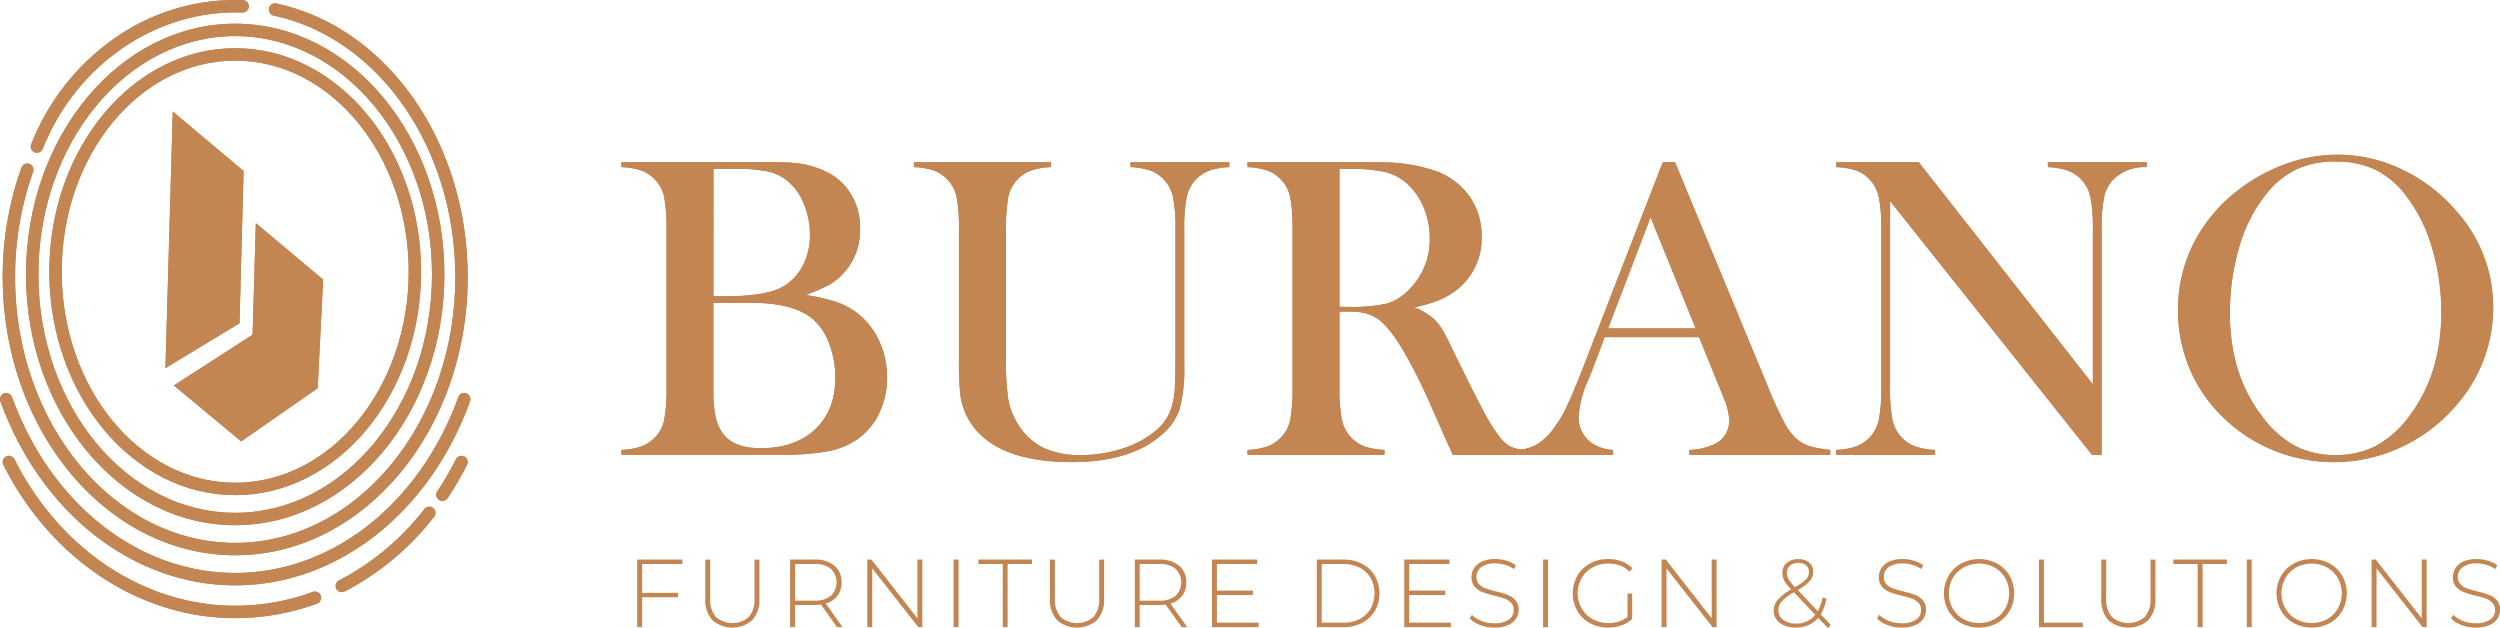 <svg xmlns="http://www.w3.org/2000/svg" xmlns:xlink="http://www.w3.org/1999/xlink" width="530" height="133.153" viewBox="0 0 530 133.153">
  <defs>
    <clipPath id="clip-path">
      <path id="Path_2358" data-name="Path 2358" d="M341.5,544.427a9.349,9.349,0,0,1-1.567-3.545,25.753,25.753,0,0,1-.477-5.5V516.655H347.6q8.727,0,12.818,3.361a12.3,12.3,0,0,1,3.546,5.208,20.032,20.032,0,0,1,1.32,7.338q0,6.915-4.252,10.909t-11.567,4q-5.636,0-7.955-3.045m-2.044-56.18h4.229a35.524,35.524,0,0,1,7.25.544,10.413,10.413,0,0,1,4.248,2.045,11.993,11.993,0,0,1,3.431,4.843,16.9,16.9,0,0,1,1.295,6.566,14.1,14.1,0,0,1-1.247,5.98,11.386,11.386,0,0,1-3.57,4.428,10.492,10.492,0,0,1-2.7,1.364,22.9,22.9,0,0,1-3.883.863,40.977,40.977,0,0,1-5.366.365H339.46Zm-19.5-1.409v1.045a15.094,15.094,0,0,1,4.226.728,7.2,7.2,0,0,1,2.861,1.909,7.356,7.356,0,0,1,1.956,3.682,34.57,34.57,0,0,1,.5,6.907v33.5a34.546,34.546,0,0,1-.5,6.908,7.354,7.354,0,0,1-1.956,3.681,7.689,7.689,0,0,1-2.839,1.887,14.322,14.322,0,0,1-4.249.75v1.045h33.223a57.432,57.432,0,0,0,10.433-.728A16.694,16.694,0,0,0,370,545.563a14.191,14.191,0,0,0,4.613-5.524,17.122,17.122,0,0,0,1.659-7.566,18.1,18.1,0,0,0-1.612-7.614,16.108,16.108,0,0,0-4.524-5.887,15.39,15.39,0,0,0-4.361-2.409A41.422,41.422,0,0,0,359,514.974a34.123,34.123,0,0,0,4.866-2.071,12.062,12.062,0,0,0,3-2.339,13.489,13.489,0,0,0,3.681-9.772,13.649,13.649,0,0,0-1.611-6.635,12.677,12.677,0,0,0-4.568-4.774,19.534,19.534,0,0,0-8.591-2.453q-1.411-.091-5.955-.092Z" transform="translate(-319.963 -486.838)" fill="#c38551"/>
    </clipPath>
    <clipPath id="clip-path-2">
      <path id="Path_2360" data-name="Path 2360" d="M468.248,486.838v1.045a14.822,14.822,0,0,1,4.207.728,7.617,7.617,0,0,1,2.883,1.909,7.712,7.712,0,0,1,1.935,3.682,33.335,33.335,0,0,1,.522,6.907v25.41q0,6.952-.183,8.816a15.019,15.019,0,0,1-1.114,4.726,10.427,10.427,0,0,1-2.611,3.457,20.251,20.251,0,0,1-7.161,3.977,28.293,28.293,0,0,1-9.022,1.43,17.864,17.864,0,0,1-8.066-1.611,13.425,13.425,0,0,1-5.388-5.2,14.4,14.4,0,0,1-1.93-5.16,59.967,59.967,0,0,1-.478-9.07V502.156a43.267,43.267,0,0,1,.478-7.819,7.608,7.608,0,0,1,1.978-3.818,7.184,7.184,0,0,1,2.861-1.909,15.093,15.093,0,0,1,4.226-.728v-1.045H422.343v1.045a14.951,14.951,0,0,1,4.248.728,7.209,7.209,0,0,1,2.839,1.909,7.356,7.356,0,0,1,1.957,3.682,34.616,34.616,0,0,1,.5,6.907V528.7a62.767,62.767,0,0,0,.272,7.227,14.187,14.187,0,0,0,4.726,9.091q6.093,5.409,18.956,5.407,12.313,0,18.952-5.726a12.346,12.346,0,0,0,3.887-5.521,33.082,33.082,0,0,0,.976-9.386V501.108a33.119,33.119,0,0,1,.523-6.885A7.647,7.647,0,0,1,485,488.611a14.819,14.819,0,0,1,4.207-.728v-1.045Z" transform="translate(-422.343 -486.838)" fill="#c38551"/>
    </clipPath>
    <clipPath id="clip-path-3">
      <path id="Path_2362" data-name="Path 2362" d="M558.627,488.247h1.865a35.113,35.113,0,0,1,7.5.614,11.123,11.123,0,0,1,4.545,2.159,13.939,13.939,0,0,1,3.841,5.2,16.592,16.592,0,0,1,1.386,6.748,14.927,14.927,0,0,1-4.774,11.273,10.624,10.624,0,0,1-4.567,2.637,35.584,35.584,0,0,1-8.066.637h-1.728Zm-19.5-1.409v1.045a15.094,15.094,0,0,1,4.226.728,7.2,7.2,0,0,1,2.862,1.909,7.35,7.35,0,0,1,1.956,3.682,34.519,34.519,0,0,1,.5,6.907v33.5a34.495,34.495,0,0,1-.5,6.908,7.349,7.349,0,0,1-1.956,3.681,7.69,7.69,0,0,1-2.839,1.887,14.32,14.32,0,0,1-4.248.75v1.045h29.041v-1.045a14.314,14.314,0,0,1-4.249-.75,7.626,7.626,0,0,1-4.774-5.59,33.137,33.137,0,0,1-.522-6.886V518.52h2.229a13.272,13.272,0,0,1,3.453.386,7.948,7.948,0,0,1,2.637,1.295q2.408,1.818,5.319,6.771a116.087,116.087,0,0,1,5.77,11.5l3.182,7.226q.318.684,1.456,3.182h15.091v-1.045a8.3,8.3,0,0,1-2.932-.728,7.252,7.252,0,0,1-2.206-1.953,37.329,37.329,0,0,1-3.475-5.568q-2.07-3.842-6.113-12.159-1.729-3.637-2.593-5.068a10.626,10.626,0,0,0-1.909-2.387,13.8,13.8,0,0,0-4.046-2.361,32.114,32.114,0,0,0,5.3-1.548,15.553,15.553,0,0,0,3.615-2.089,13.8,13.8,0,0,0,5.362-11.365,14.464,14.464,0,0,0-2.479-8.385,15.02,15.02,0,0,0-6.977-5.432,35.086,35.086,0,0,0-11.044-1.909q-1.728-.043-7.228-.044Z" transform="translate(-539.13 -486.838)" fill="#c38551"/>
    </clipPath>
    <clipPath id="clip-path-4">
      <path id="Path_2364" data-name="Path 2364" d="M661.793,498.519l9.544,23.545H652.793Zm2.59-11.681L647.746,529.7q-2.269,5.864-3.66,8.794a25.6,25.6,0,0,1-2.84,4.8,12.158,12.158,0,0,1-3.545,3.362,9.4,9.4,0,0,1-4.226,1.184v1.045h20.363v-1.045a9.151,9.151,0,0,1-4.543-1.456,6.494,6.494,0,0,1-2.022-2.361,6.753,6.753,0,0,1-.75-3.137,22.5,22.5,0,0,1,2.044-7.865L649.7,530.2l2.362-6.274h20l4.363,10.728.772,1.909a14.285,14.285,0,0,1,1.276,5,5.518,5.518,0,0,1-2.82,4.91,13.7,13.7,0,0,1-5.636,1.364v1.045H699.88v-1.045a25.24,25.24,0,0,1-4.225-.75,8.093,8.093,0,0,1-2.5-1.25,11.412,11.412,0,0,1-2.861-3.5,74.664,74.664,0,0,1-3.546-7.724l-19.772-47.772Z" transform="translate(-633.475 -486.838)" fill="#c38551"/>
    </clipPath>
    <clipPath id="clip-path-5">
      <path id="Path_2366" data-name="Path 2366" d="M790.1,486.838v1.045a14.8,14.8,0,0,1,4.2.728,7.645,7.645,0,0,1,4.817,5.591,33.071,33.071,0,0,1,.522,6.907v32.818l-36.907-47.088h-17.5v1.045a14.95,14.95,0,0,1,4.248.728,7.215,7.215,0,0,1,2.84,1.909,7.683,7.683,0,0,1,1.934,3.7,32.807,32.807,0,0,1,.522,6.841V534.61a33.12,33.12,0,0,1-.522,6.886,7.649,7.649,0,0,1-4.818,5.612,14.707,14.707,0,0,1-4.2.728v1.045h20.953v-1.045a14.675,14.675,0,0,1-4.2-.728,7.648,7.648,0,0,1-4.817-5.591,32.692,32.692,0,0,1-.526-6.908V495.065l42.818,53.816h2.045V501.064a32.767,32.767,0,0,1,.523-6.841,7.708,7.708,0,0,1,1.931-3.7,9.4,9.4,0,0,1,7.091-2.637v-1.045Z" transform="translate(-745.241 -486.838)" fill="#c38551"/>
    </clipPath>
    <clipPath id="clip-path-6">
      <path id="Path_2368" data-name="Path 2368" d="M889.9,546.046a21.294,21.294,0,0,1-6.841-5.889q-7.184-9.05-7.182-22.244a48.9,48.9,0,0,1,1.956-14.055,32.3,32.3,0,0,1,5.543-11.051,18.83,18.83,0,0,1,6.524-5.458,19.136,19.136,0,0,1,8.339-1.684,19.385,19.385,0,0,1,8.433,1.707,18.32,18.32,0,0,1,6.476,5.436,33.233,33.233,0,0,1,5.568,11.077,47.566,47.566,0,0,1,1.975,13.849q0,13.328-7.18,22.424a21.343,21.343,0,0,1-6.888,5.914,18.418,18.418,0,0,1-8.385,1.817,18.077,18.077,0,0,1-8.339-1.842m-2.114-59.9a36.864,36.864,0,0,0-10.092,5.527,33.238,33.238,0,0,0-9.544,11.393,31.183,31.183,0,0,0-3.273,14.169,31.649,31.649,0,0,0,2.023,11.213,30.319,30.319,0,0,0,5.8,9.621,32.981,32.981,0,0,0,11.365,8.366,33.779,33.779,0,0,0,27.838-.088,34.27,34.27,0,0,0,11.614-8.6,31.957,31.957,0,0,0,6.091-9.87,30.934,30.934,0,0,0,2.089-11.235,30.462,30.462,0,0,0-8-20.694,34.75,34.75,0,0,0-11.454-8.666,31.573,31.573,0,0,0-13.545-3.071,32.213,32.213,0,0,0-10.909,1.934" transform="translate(-864.877 -484.209)" fill="#c38551"/>
    </clipPath>
    <clipPath id="clip-path-7">
      <path id="Path_2370" data-name="Path 2370" d="M160.308,523.5l15.711-9.5.863-32.285-15.02-12.6Z" transform="translate(-160.308 -469.119)" fill="#c38551"/>
    </clipPath>
    <clipPath id="clip-path-8">
      <path id="Path_2372" data-name="Path 2372" d="M179.944,531.829l-16.69,10.761,14.272,11.855,16.228-11.279,1.152-23.02-14.273-11.97Z" transform="translate(-163.254 -508.177)" fill="#c38551"/>
    </clipPath>
    <clipPath id="clip-path-9">
      <path id="Path_2374" data-name="Path 2374" d="M122.285,494.311c0-24.672,16.5-44.744,36.779-44.744s36.78,20.072,36.78,44.744-16.5,44.745-36.78,44.745-36.779-20.072-36.779-44.745m-2.631,0c0,26.123,17.679,47.376,39.411,47.376s39.411-21.253,39.411-47.376-17.68-47.375-39.411-47.375-39.411,21.252-39.411,47.375" transform="translate(-119.654 -446.936)" fill="#c38551"/>
    </clipPath>
    <clipPath id="clip-path-10">
      <path id="Path_2376" data-name="Path 2376" d="M114.126,491.513c0-27.863,18.715-50.531,41.72-50.531s41.721,22.668,41.721,50.531-18.716,50.531-41.721,50.531-41.72-22.668-41.72-50.531m-2.632,0c0,29.314,19.9,53.162,44.352,53.162S200.2,520.827,200.2,491.513s-19.9-53.162-44.352-53.162-44.352,23.848-44.352,53.162" transform="translate(-111.494 -438.351)" fill="#c38551"/>
    </clipPath>
    <clipPath id="clip-path-11">
      <path id="Path_2378" data-name="Path 2378" d="M159.79,432.277a1.317,1.317,0,0,0,1.012,1.562c22.3,4.759,38.487,28.082,38.487,55.454,0,31.054-20.932,56.317-46.662,56.317s-46.661-25.263-46.661-56.317a65.988,65.988,0,0,1,3.831-22.379,1.316,1.316,0,0,0-2.476-.89,68.58,68.58,0,0,0-3.986,23.268c0,32.5,22.112,58.948,49.293,58.948s49.293-26.444,49.293-58.948c0-28.607-17.061-53.011-40.568-58.028a1.316,1.316,0,0,0-1.562,1.012" transform="translate(-103.335 -431.236)" fill="#c38551"/>
    </clipPath>
    <clipPath id="clip-path-12">
      <path id="Path_2380" data-name="Path 2380" d="M199.57,568.487c-8.213,22.654-26.783,37.292-47.31,37.292s-39.092-14.632-47.311-37.276a1.315,1.315,0,1,0-2.473.9c8.6,23.7,28.142,39.01,49.784,39.01s41.189-15.319,49.784-39.026a1.316,1.316,0,1,0-2.474-.9" transform="translate(-102.396 -567.619)" fill="#c38551"/>
    </clipPath>
    <clipPath id="clip-path-13">
      <path id="Path_2382" data-name="Path 2382" d="M104.057,589.767a1.314,1.314,0,0,0-.584,1.766c10.089,20.056,28.925,32.514,49.155,32.514a50.2,50.2,0,0,0,17.379-3.1,1.316,1.316,0,0,0-.908-2.47,47.575,47.575,0,0,1-16.471,2.941c-19.23,0-37.164-11.9-46.805-31.066a1.314,1.314,0,0,0-1.766-.583" transform="translate(-103.332 -589.626)" fill="#c38551"/>
    </clipPath>
    <clipPath id="clip-path-14">
      <path id="Path_2384" data-name="Path 2384" d="M238.718,607.992a54.9,54.9,0,0,1-18.031,15.075,1.316,1.316,0,1,0,1.2,2.34,57.506,57.506,0,0,0,18.9-15.789,1.316,1.316,0,1,0-2.068-1.626" transform="translate(-219.973 -607.489)" fill="#c38551"/>
    </clipPath>
    <clipPath id="clip-path-15">
      <path id="Path_2386" data-name="Path 2386" d="M259.3,590.345a64.013,64.013,0,0,1-3.96,6.8,1.315,1.315,0,0,0,2.186,1.464,66.564,66.564,0,0,0,4.125-7.081,1.315,1.315,0,1,0-2.35-1.182" transform="translate(-255.115 -589.62)" fill="#c38551"/>
    </clipPath>
    <clipPath id="clip-path-16">
      <path id="Path_2388" data-name="Path 2388" d="M130.964,438.143a49.457,49.457,0,0,0-17.712,22.5,1.316,1.316,0,0,0,2.446.973c7.145-17.964,24.176-29.568,42.379-28.9a1.316,1.316,0,0,0,.1-2.629q-.837-.032-1.673-.031a44.563,44.563,0,0,0-25.537,8.083" transform="translate(-113.158 -430.06)" fill="#c38551"/>
    </clipPath>
  </defs>
  <g id="Group_53" data-name="Group 53" transform="translate(-102.396 -430.06)">
    <g id="Group_119" data-name="Group 119" transform="translate(102.396 430.06)">
      <g id="Group_88" data-name="Group 88" transform="translate(131.752 34.383)">
        <path id="Path_2357" data-name="Path 2357" d="M341.5,544.427a9.349,9.349,0,0,1-1.567-3.545,25.753,25.753,0,0,1-.477-5.5V516.655H347.6q8.727,0,12.818,3.361a12.3,12.3,0,0,1,3.546,5.208,20.032,20.032,0,0,1,1.32,7.338q0,6.915-4.252,10.909t-11.567,4q-5.636,0-7.955-3.045m-2.044-56.18h4.229a35.524,35.524,0,0,1,7.25.544,10.413,10.413,0,0,1,4.248,2.045,11.993,11.993,0,0,1,3.431,4.843,16.9,16.9,0,0,1,1.295,6.566,14.1,14.1,0,0,1-1.247,5.98,11.386,11.386,0,0,1-3.57,4.428,10.492,10.492,0,0,1-2.7,1.364,22.9,22.9,0,0,1-3.883.863,40.977,40.977,0,0,1-5.366.365H339.46Zm-19.5-1.409v1.045a15.094,15.094,0,0,1,4.226.728,7.2,7.2,0,0,1,2.861,1.909,7.356,7.356,0,0,1,1.956,3.682,34.57,34.57,0,0,1,.5,6.907v33.5a34.546,34.546,0,0,1-.5,6.908,7.354,7.354,0,0,1-1.956,3.681,7.689,7.689,0,0,1-2.839,1.887,14.322,14.322,0,0,1-4.249.75v1.045h33.223a57.432,57.432,0,0,0,10.433-.728A16.694,16.694,0,0,0,370,545.563a14.191,14.191,0,0,0,4.613-5.524,17.122,17.122,0,0,0,1.659-7.566,18.1,18.1,0,0,0-1.612-7.614,16.108,16.108,0,0,0-4.524-5.887,15.39,15.39,0,0,0-4.361-2.409A41.422,41.422,0,0,0,359,514.974a34.123,34.123,0,0,0,4.866-2.071,12.062,12.062,0,0,0,3-2.339,13.489,13.489,0,0,0,3.681-9.772,13.649,13.649,0,0,0-1.611-6.635,12.677,12.677,0,0,0-4.568-4.774,19.534,19.534,0,0,0-8.591-2.453q-1.411-.091-5.955-.092Z" transform="translate(-319.963 -486.838)" fill="#c38551"/>
        <g id="Group_87" data-name="Group 87" clip-path="url(#clip-path)">
          <rect id="Rectangle_99" data-name="Rectangle 99" width="56.313" height="62.043" transform="translate(0 0)" fill="#c38551"/>
        </g>
      </g>
      <g id="Group_90" data-name="Group 90" transform="translate(193.75 34.383)">
        <path id="Path_2359" data-name="Path 2359" d="M468.248,486.838v1.045a14.822,14.822,0,0,1,4.207.728,7.617,7.617,0,0,1,2.883,1.909,7.712,7.712,0,0,1,1.935,3.682,33.335,33.335,0,0,1,.522,6.907v25.41q0,6.952-.183,8.816a15.019,15.019,0,0,1-1.114,4.726,10.427,10.427,0,0,1-2.611,3.457,20.251,20.251,0,0,1-7.161,3.977,28.293,28.293,0,0,1-9.022,1.43,17.864,17.864,0,0,1-8.066-1.611,13.425,13.425,0,0,1-5.388-5.2,14.4,14.4,0,0,1-1.93-5.16,59.967,59.967,0,0,1-.478-9.07V502.156a43.267,43.267,0,0,1,.478-7.819,7.608,7.608,0,0,1,1.978-3.818,7.184,7.184,0,0,1,2.861-1.909,15.093,15.093,0,0,1,4.226-.728v-1.045H422.343v1.045a14.951,14.951,0,0,1,4.248.728,7.209,7.209,0,0,1,2.839,1.909,7.356,7.356,0,0,1,1.957,3.682,34.616,34.616,0,0,1,.5,6.907V528.7a62.767,62.767,0,0,0,.272,7.227,14.187,14.187,0,0,0,4.726,9.091q6.093,5.409,18.956,5.407,12.313,0,18.952-5.726a12.346,12.346,0,0,0,3.887-5.521,33.082,33.082,0,0,0,.976-9.386V501.108a33.119,33.119,0,0,1,.523-6.885A7.647,7.647,0,0,1,485,488.611a14.819,14.819,0,0,1,4.207-.728v-1.045Z" transform="translate(-422.343 -486.838)" fill="#c38551"/>
        <g id="Group_89" data-name="Group 89" clip-path="url(#clip-path-2)">
          <rect id="Rectangle_100" data-name="Rectangle 100" width="66.86" height="63.587" transform="translate(0 0)" fill="#c38551"/>
        </g>
      </g>
      <g id="Group_92" data-name="Group 92" transform="translate(264.473 34.383)">
        <path id="Path_2361" data-name="Path 2361" d="M558.627,488.247h1.865a35.113,35.113,0,0,1,7.5.614,11.123,11.123,0,0,1,4.545,2.159,13.939,13.939,0,0,1,3.841,5.2,16.592,16.592,0,0,1,1.386,6.748,14.927,14.927,0,0,1-4.774,11.273,10.624,10.624,0,0,1-4.567,2.637,35.584,35.584,0,0,1-8.066.637h-1.728Zm-19.5-1.409v1.045a15.094,15.094,0,0,1,4.226.728,7.2,7.2,0,0,1,2.862,1.909,7.35,7.35,0,0,1,1.956,3.682,34.519,34.519,0,0,1,.5,6.907v33.5a34.495,34.495,0,0,1-.5,6.908,7.349,7.349,0,0,1-1.956,3.681,7.69,7.69,0,0,1-2.839,1.887,14.32,14.32,0,0,1-4.248.75v1.045h29.041v-1.045a14.314,14.314,0,0,1-4.249-.75,7.626,7.626,0,0,1-4.774-5.59,33.137,33.137,0,0,1-.522-6.886V518.52h2.229a13.272,13.272,0,0,1,3.453.386,7.948,7.948,0,0,1,2.637,1.295q2.408,1.818,5.319,6.771a116.087,116.087,0,0,1,5.77,11.5l3.182,7.226q.318.684,1.456,3.182h15.091v-1.045a8.3,8.3,0,0,1-2.932-.728,7.252,7.252,0,0,1-2.206-1.953,37.329,37.329,0,0,1-3.475-5.568q-2.07-3.842-6.113-12.159-1.729-3.637-2.593-5.068a10.626,10.626,0,0,0-1.909-2.387,13.8,13.8,0,0,0-4.046-2.361,32.114,32.114,0,0,0,5.3-1.548,15.553,15.553,0,0,0,3.615-2.089,13.8,13.8,0,0,0,5.362-11.365,14.464,14.464,0,0,0-2.479-8.385,15.02,15.02,0,0,0-6.977-5.432,35.086,35.086,0,0,0-11.044-1.909q-1.728-.043-7.228-.044Z" transform="translate(-539.13 -486.838)" fill="#c38551"/>
        <g id="Group_91" data-name="Group 91" clip-path="url(#clip-path-3)">
          <rect id="Rectangle_101" data-name="Rectangle 101" width="58.633" height="62.043" transform="translate(0 0)" fill="#c38551"/>
        </g>
      </g>
      <g id="Group_94" data-name="Group 94" transform="translate(321.606 34.383)">
        <path id="Path_2363" data-name="Path 2363" d="M661.793,498.519l9.544,23.545H652.793Zm2.59-11.681L647.746,529.7q-2.269,5.864-3.66,8.794a25.6,25.6,0,0,1-2.84,4.8,12.158,12.158,0,0,1-3.545,3.362,9.4,9.4,0,0,1-4.226,1.184v1.045h20.363v-1.045a9.151,9.151,0,0,1-4.543-1.456,6.494,6.494,0,0,1-2.022-2.361,6.753,6.753,0,0,1-.75-3.137,22.5,22.5,0,0,1,2.044-7.865L649.7,530.2l2.362-6.274h20l4.363,10.728.772,1.909a14.285,14.285,0,0,1,1.276,5,5.518,5.518,0,0,1-2.82,4.91,13.7,13.7,0,0,1-5.636,1.364v1.045H699.88v-1.045a25.24,25.24,0,0,1-4.225-.75,8.093,8.093,0,0,1-2.5-1.25,11.412,11.412,0,0,1-2.861-3.5,74.664,74.664,0,0,1-3.546-7.724l-19.772-47.772Z" transform="translate(-633.475 -486.838)" fill="#c38551"/>
        <g id="Group_93" data-name="Group 93" clip-path="url(#clip-path-4)">
          <rect id="Rectangle_102" data-name="Rectangle 102" width="66.406" height="62.043" transform="translate(0 0)" fill="#c38551"/>
        </g>
      </g>
      <g id="Group_96" data-name="Group 96" transform="translate(389.288 34.383)">
        <path id="Path_2365" data-name="Path 2365" d="M790.1,486.838v1.045a14.8,14.8,0,0,1,4.2.728,7.645,7.645,0,0,1,4.817,5.591,33.071,33.071,0,0,1,.522,6.907v32.818l-36.907-47.088h-17.5v1.045a14.95,14.95,0,0,1,4.248.728,7.215,7.215,0,0,1,2.84,1.909,7.683,7.683,0,0,1,1.934,3.7,32.807,32.807,0,0,1,.522,6.841V534.61a33.12,33.12,0,0,1-.522,6.886,7.649,7.649,0,0,1-4.818,5.612,14.707,14.707,0,0,1-4.2.728v1.045h20.953v-1.045a14.675,14.675,0,0,1-4.2-.728,7.648,7.648,0,0,1-4.817-5.591,32.692,32.692,0,0,1-.526-6.908V495.065l42.818,53.816h2.045V501.064a32.767,32.767,0,0,1,.523-6.841,7.708,7.708,0,0,1,1.931-3.7,9.4,9.4,0,0,1,7.091-2.637v-1.045Z" transform="translate(-745.241 -486.838)" fill="#c38551"/>
        <g id="Group_95" data-name="Group 95" clip-path="url(#clip-path-5)">
          <rect id="Rectangle_103" data-name="Rectangle 103" width="65.813" height="62.043" transform="translate(0 0)" fill="#c38551"/>
        </g>
      </g>
      <g id="Group_98" data-name="Group 98" transform="translate(461.736 32.791)">
        <path id="Path_2367" data-name="Path 2367" d="M889.9,546.046a21.294,21.294,0,0,1-6.841-5.889q-7.184-9.05-7.182-22.244a48.9,48.9,0,0,1,1.956-14.055,32.3,32.3,0,0,1,5.543-11.051,18.83,18.83,0,0,1,6.524-5.458,19.136,19.136,0,0,1,8.339-1.684,19.385,19.385,0,0,1,8.433,1.707,18.32,18.32,0,0,1,6.476,5.436,33.233,33.233,0,0,1,5.568,11.077,47.566,47.566,0,0,1,1.975,13.849q0,13.328-7.18,22.424a21.343,21.343,0,0,1-6.888,5.914,18.418,18.418,0,0,1-8.385,1.817,18.077,18.077,0,0,1-8.339-1.842m-2.114-59.9a36.864,36.864,0,0,0-10.092,5.527,33.238,33.238,0,0,0-9.544,11.393,31.183,31.183,0,0,0-3.273,14.169,31.649,31.649,0,0,0,2.023,11.213,30.319,30.319,0,0,0,5.8,9.621,32.981,32.981,0,0,0,11.365,8.366,33.779,33.779,0,0,0,27.838-.088,34.27,34.27,0,0,0,11.614-8.6,31.957,31.957,0,0,0,6.091-9.87,30.934,30.934,0,0,0,2.089-11.235,30.462,30.462,0,0,0-8-20.694,34.75,34.75,0,0,0-11.454-8.666,31.573,31.573,0,0,0-13.545-3.071,32.213,32.213,0,0,0-10.909,1.934" transform="translate(-864.877 -484.209)" fill="#c38551"/>
        <g id="Group_97" data-name="Group 97" clip-path="url(#clip-path-6)">
          <rect id="Rectangle_104" data-name="Rectangle 104" width="66.816" height="65.179" transform="translate(0 0)" fill="#c38551"/>
        </g>
      </g>
      <g id="Group_100" data-name="Group 100" transform="translate(35.07 23.653)">
        <path id="Path_2369" data-name="Path 2369" d="M160.308,523.5l15.711-9.5.863-32.285-15.02-12.6Z" transform="translate(-160.308 -469.119)" fill="#c38551"/>
        <g id="Group_99" data-name="Group 99" clip-path="url(#clip-path-7)">
          <rect id="Rectangle_105" data-name="Rectangle 105" width="16.574" height="54.383" transform="translate(0)" fill="#c38551"/>
        </g>
      </g>
      <g id="Group_102" data-name="Group 102" transform="translate(36.854 47.305)">
        <path id="Path_2371" data-name="Path 2371" d="M179.944,531.829l-16.69,10.761,14.272,11.855,16.228-11.279,1.152-23.02-14.273-11.97Z" transform="translate(-163.254 -508.177)" fill="#c38551"/>
        <g id="Group_101" data-name="Group 101" clip-path="url(#clip-path-8)">
          <rect id="Rectangle_106" data-name="Rectangle 106" width="31.652" height="46.268" transform="translate(0 0)" fill="#c38551"/>
        </g>
      </g>
      <g id="Group_104" data-name="Group 104" transform="translate(10.451 10.22)">
        <path id="Path_2373" data-name="Path 2373" d="M122.285,494.311c0-24.672,16.5-44.744,36.779-44.744s36.78,20.072,36.78,44.744-16.5,44.745-36.78,44.745-36.779-20.072-36.779-44.745m-2.631,0c0,26.123,17.679,47.376,39.411,47.376s39.411-21.253,39.411-47.376-17.68-47.375-39.411-47.375-39.411,21.252-39.411,47.375" transform="translate(-119.654 -446.936)" fill="#c38551"/>
        <g id="Group_103" data-name="Group 103" clip-path="url(#clip-path-9)">
          <rect id="Rectangle_107" data-name="Rectangle 107" width="78.822" height="94.751" transform="translate(0 0)" fill="#c38551"/>
        </g>
      </g>
      <g id="Group_106" data-name="Group 106" transform="translate(5.509 5.021)">
        <path id="Path_2375" data-name="Path 2375" d="M114.126,491.513c0-27.863,18.715-50.531,41.72-50.531s41.721,22.668,41.721,50.531-18.716,50.531-41.721,50.531-41.72-22.668-41.72-50.531m-2.632,0c0,29.314,19.9,53.162,44.352,53.162S200.2,520.827,200.2,491.513s-19.9-53.162-44.352-53.162-44.352,23.848-44.352,53.162" transform="translate(-111.494 -438.351)" fill="#c38551"/>
        <g id="Group_105" data-name="Group 105" clip-path="url(#clip-path-10)">
          <rect id="Rectangle_108" data-name="Rectangle 108" width="88.704" height="106.324" transform="translate(0 0)" fill="#c38551"/>
        </g>
      </g>
      <g id="Group_108" data-name="Group 108" transform="translate(0.569 0.712)">
        <path id="Path_2377" data-name="Path 2377" d="M159.79,432.277a1.317,1.317,0,0,0,1.012,1.562c22.3,4.759,38.487,28.082,38.487,55.454,0,31.054-20.932,56.317-46.662,56.317s-46.661-25.263-46.661-56.317a65.988,65.988,0,0,1,3.831-22.379,1.316,1.316,0,0,0-2.476-.89,68.58,68.58,0,0,0-3.986,23.268c0,32.5,22.112,58.948,49.293,58.948s49.293-26.444,49.293-58.948c0-28.607-17.061-53.011-40.568-58.028a1.316,1.316,0,0,0-1.562,1.012" transform="translate(-103.335 -431.236)" fill="#c38551"/>
        <g id="Group_107" data-name="Group 107" clip-path="url(#clip-path-11)">
          <rect id="Rectangle_109" data-name="Rectangle 109" width="98.586" height="117.006" transform="translate(0 -0.001)" fill="#c38551"/>
        </g>
      </g>
      <g id="Group_110" data-name="Group 110" transform="translate(0 83.302)">
        <path id="Path_2379" data-name="Path 2379" d="M199.57,568.487c-8.213,22.654-26.783,37.292-47.31,37.292s-39.092-14.632-47.311-37.276a1.315,1.315,0,1,0-2.473.9c8.6,23.7,28.142,39.01,49.784,39.01s41.189-15.319,49.784-39.026a1.316,1.316,0,1,0-2.474-.9" transform="translate(-102.396 -567.619)" fill="#c38551"/>
        <g id="Group_109" data-name="Group 109" clip-path="url(#clip-path-12)">
          <rect id="Rectangle_110" data-name="Rectangle 110" width="100.064" height="40.945" transform="translate(-0.169 -0.154)" fill="#c38551"/>
        </g>
      </g>
      <g id="Group_112" data-name="Group 112" transform="translate(0.567 96.628)">
        <path id="Path_2381" data-name="Path 2381" d="M104.057,589.767a1.314,1.314,0,0,0-.584,1.766c10.089,20.056,28.925,32.514,49.155,32.514a50.2,50.2,0,0,0,17.379-3.1,1.316,1.316,0,0,0-.908-2.47,47.575,47.575,0,0,1-16.471,2.941c-19.23,0-37.164-11.9-46.805-31.066a1.314,1.314,0,0,0-1.766-.583" transform="translate(-103.332 -589.626)" fill="#c38551"/>
        <g id="Group_111" data-name="Group 111" clip-path="url(#clip-path-13)">
          <rect id="Rectangle_111" data-name="Rectangle 111" width="67.893" height="34.421" transform="translate(-0.186 0)" fill="#c38551"/>
        </g>
      </g>
      <g id="Group_114" data-name="Group 114" transform="translate(71.201 107.446)">
        <path id="Path_2383" data-name="Path 2383" d="M238.718,607.992a54.9,54.9,0,0,1-18.031,15.075,1.316,1.316,0,1,0,1.2,2.34,57.506,57.506,0,0,0,18.9-15.789,1.316,1.316,0,1,0-2.068-1.626" transform="translate(-219.973 -607.489)" fill="#c38551"/>
        <g id="Group_113" data-name="Group 113" clip-path="url(#clip-path-14)">
          <rect id="Rectangle_112" data-name="Rectangle 112" width="21.449" height="18.064" transform="translate(-0.187 0)" fill="#c38551"/>
        </g>
      </g>
      <g id="Group_116" data-name="Group 116" transform="translate(92.482 96.625)">
        <path id="Path_2385" data-name="Path 2385" d="M259.3,590.345a64.013,64.013,0,0,1-3.96,6.8,1.315,1.315,0,0,0,2.186,1.464,66.564,66.564,0,0,0,4.125-7.081,1.315,1.315,0,1,0-2.35-1.182" transform="translate(-255.115 -589.62)" fill="#c38551"/>
        <g id="Group_115" data-name="Group 115" clip-path="url(#clip-path-15)">
          <rect id="Rectangle_113" data-name="Rectangle 113" width="7.042" height="9.571" transform="translate(-0.182 0)" fill="#c38551"/>
        </g>
      </g>
      <g id="Group_118" data-name="Group 118" transform="translate(6.517 0)">
        <path id="Path_2387" data-name="Path 2387" d="M130.964,438.143a49.457,49.457,0,0,0-17.712,22.5,1.316,1.316,0,0,0,2.446.973c7.145-17.964,24.176-29.568,42.379-28.9a1.316,1.316,0,0,0,.1-2.629q-.837-.032-1.673-.031a44.563,44.563,0,0,0-25.537,8.083" transform="translate(-113.158 -430.06)" fill="#c38551"/>
        <g id="Group_117" data-name="Group 117" clip-path="url(#clip-path-16)">
          <rect id="Rectangle_114" data-name="Rectangle 114" width="46.484" height="32.387" transform="translate(-0.175 0)" fill="#c38551"/>
        </g>
      </g>
    </g>
    <path id="Path_2389" data-name="Path 2389" d="M326.51,626.823v6.118h7.633v.942H326.51v6.323h-1.043V625.881h9.577v.942ZM341.4,638.732a6.415,6.415,0,0,1-1.5-4.6v-8.246h1.043v8.206a5.651,5.651,0,0,0,1.207,3.949,5.3,5.3,0,0,0,6.978,0,5.654,5.654,0,0,0,1.207-3.949v-8.206h1.043v8.246a6.389,6.389,0,0,1-1.515,4.6,6.467,6.467,0,0,1-8.461,0Zm26.428,1.473-3.417-4.788a10.424,10.424,0,0,1-1.392.1h-4.092v4.686H357.88V625.881h5.136a6.42,6.42,0,0,1,4.235,1.279,4.369,4.369,0,0,1,1.535,3.55,4.369,4.369,0,0,1-3.356,4.481l3.581,5.013Zm-4.809-5.607a5.312,5.312,0,0,0,3.5-1.013,4.027,4.027,0,0,0,0-5.75,5.309,5.309,0,0,0-3.5-1.013h-4.092V634.6Zm22.9-8.717v14.324h-.86l-9.761-12.441v12.441H374.25V625.881h.88l9.74,12.442V625.881Zm6.629,0h1.044v14.324h-1.044Zm10.416.942H397.8v-.942H409.16v.942H404v13.383H402.96Zm11.511,11.909a6.416,6.416,0,0,1-1.5-4.6v-8.246h1.043v8.206a5.651,5.651,0,0,0,1.208,3.949,5.3,5.3,0,0,0,6.978,0,5.654,5.654,0,0,0,1.207-3.949v-8.206h1.044v8.246a6.389,6.389,0,0,1-1.515,4.6,6.467,6.467,0,0,1-8.461,0Zm26.428,1.473-3.417-4.788a10.423,10.423,0,0,1-1.392.1H432v4.686h-1.044V625.881h5.136a6.423,6.423,0,0,1,4.236,1.279,4.37,4.37,0,0,1,1.535,3.55,4.367,4.367,0,0,1-3.356,4.481l3.581,5.013ZM436.09,634.6a5.314,5.314,0,0,0,3.5-1.013,4.029,4.029,0,0,0,0-5.75,5.311,5.311,0,0,0-3.5-1.013H432V634.6Zm21.118,4.666v.941h-9.884V625.881H456.9v.942h-8.533v5.648H456v.92h-7.633v5.873Zm12.338-13.383h5.668a8.3,8.3,0,0,1,3.96.921,6.729,6.729,0,0,1,2.69,2.548,7.573,7.573,0,0,1,0,7.387,6.731,6.731,0,0,1-2.69,2.548,8.3,8.3,0,0,1-3.96.92h-5.668Zm5.586,13.383a7.472,7.472,0,0,0,3.5-.788,5.631,5.631,0,0,0,2.333-2.2,6.792,6.792,0,0,0,0-6.466,5.632,5.632,0,0,0-2.333-2.2,7.479,7.479,0,0,0-3.5-.788H470.59v12.442Zm22.837,0v.941h-9.884V625.881h9.577v.942H489.13v5.648h7.633v.92H489.13v5.873Zm6.21.5a5.774,5.774,0,0,1-2.22-1.4l.471-.778a5.551,5.551,0,0,0,2.036,1.3,7.3,7.3,0,0,0,2.691.5,5.133,5.133,0,0,0,3.09-.778,2.413,2.413,0,0,0,1.043-2.026,2.118,2.118,0,0,0-.552-1.534,3.651,3.651,0,0,0-1.372-.88,18.9,18.9,0,0,0-2.21-.635,21.592,21.592,0,0,1-2.527-.757,4.042,4.042,0,0,1-1.617-1.136,3.03,3.03,0,0,1-.665-2.056,3.5,3.5,0,0,1,.552-1.914,3.749,3.749,0,0,1,1.688-1.381,6.9,6.9,0,0,1,2.834-.512,8,8,0,0,1,2.333.348,6.873,6.873,0,0,1,1.984.941l-.388.839a6.646,6.646,0,0,0-1.893-.9,7.146,7.146,0,0,0-2.036-.306,4.825,4.825,0,0,0-3.008.8,2.506,2.506,0,0,0-1.023,2.067,2.118,2.118,0,0,0,.553,1.535,3.652,3.652,0,0,0,1.371.88,20.75,20.75,0,0,0,2.23.655,20.826,20.826,0,0,1,2.517.757,4.133,4.133,0,0,1,1.606,1.115,2.92,2.92,0,0,1,.665,2.015,3.406,3.406,0,0,1-.562,1.9,3.841,3.841,0,0,1-1.729,1.371,7.142,7.142,0,0,1-2.865.511A8.342,8.342,0,0,1,504.18,639.766Zm13.332-13.884h1.043v14.324h-1.043Zm17.9,7.224h1v5.361a6.247,6.247,0,0,1-2.282,1.371,8.491,8.491,0,0,1-2.834.471,7.814,7.814,0,0,1-3.837-.942,6.907,6.907,0,0,1-2.68-2.6,7.621,7.621,0,0,1,0-7.448,6.909,6.909,0,0,1,2.68-2.6,7.864,7.864,0,0,1,3.858-.942,8.1,8.1,0,0,1,2.9.5,6.206,6.206,0,0,1,2.261,1.463l-.655.7a5.43,5.43,0,0,0-2.016-1.3,7.28,7.28,0,0,0-2.466-.4,6.776,6.776,0,0,0-3.325.819,5.965,5.965,0,0,0-2.322,2.261,6.29,6.29,0,0,0-.839,3.223,6.182,6.182,0,0,0,3.172,5.474,6.652,6.652,0,0,0,3.315.828,6.258,6.258,0,0,0,4.072-1.31Zm18.888-7.224v14.324h-.859l-9.76-12.441v12.441H542.64V625.881h.88l9.74,12.442V625.881ZM577.9,640.41l-2.067-2.169a5.7,5.7,0,0,1-2.087,1.545,6.684,6.684,0,0,1-2.681.522,6.127,6.127,0,0,1-2.414-.451,3.832,3.832,0,0,1-1.658-1.268,3.091,3.091,0,0,1-.593-1.862,3.536,3.536,0,0,1,.839-2.282,10.729,10.729,0,0,1,2.865-2.221l-.021-.041a8.781,8.781,0,0,1-1.453-1.852,3.437,3.437,0,0,1-.389-1.606,2.677,2.677,0,0,1,.921-2.129,3.653,3.653,0,0,1,2.476-.8,3.426,3.426,0,0,1,2.3.727,2.489,2.489,0,0,1,.849,1.995,2.871,2.871,0,0,1-.726,1.914,10.265,10.265,0,0,1-2.548,1.913l4.236,4.481a9.6,9.6,0,0,0,1.023-2.9l.839.266a10.025,10.025,0,0,1-1.228,3.294l2.128,2.251Zm-2.68-2.824-4.522-4.768a10.4,10.4,0,0,0-2.589,1.944,2.852,2.852,0,0,0-.706,1.883,2.423,2.423,0,0,0,1.033,2.026,4.325,4.325,0,0,0,2.671.777A4.983,4.983,0,0,0,575.217,637.586Zm-5.669-7.561a9.72,9.72,0,0,0,1.371,1.708,10.569,10.569,0,0,0,2.333-1.668,2.192,2.192,0,0,0,.634-1.524,1.794,1.794,0,0,0-.594-1.422,2.425,2.425,0,0,0-1.657-.522,2.574,2.574,0,0,0-1.791.583,1.983,1.983,0,0,0-.644,1.545A2.634,2.634,0,0,0,569.549,630.025Zm20.985,9.74a5.767,5.767,0,0,1-2.22-1.4l.471-.778a5.543,5.543,0,0,0,2.036,1.3,7.306,7.306,0,0,0,2.691.5,5.129,5.129,0,0,0,3.09-.778,2.412,2.412,0,0,0,1.044-2.026,2.118,2.118,0,0,0-.553-1.534,3.652,3.652,0,0,0-1.371-.88,18.883,18.883,0,0,0-2.21-.635,21.6,21.6,0,0,1-2.527-.757,4.034,4.034,0,0,1-1.617-1.136,3.03,3.03,0,0,1-.665-2.056,3.5,3.5,0,0,1,.552-1.914,3.748,3.748,0,0,1,1.688-1.381,6.893,6.893,0,0,1,2.834-.512,7.991,7.991,0,0,1,2.333.348,6.869,6.869,0,0,1,1.985.941l-.388.839a6.643,6.643,0,0,0-1.894-.9,7.142,7.142,0,0,0-2.036-.306,4.827,4.827,0,0,0-3.008.8,2.505,2.505,0,0,0-1.023,2.067,2.118,2.118,0,0,0,.552,1.535,3.65,3.65,0,0,0,1.372.88,20.716,20.716,0,0,0,2.23.655,20.832,20.832,0,0,1,2.517.757,4.137,4.137,0,0,1,1.607,1.115,2.921,2.921,0,0,1,.665,2.015,3.4,3.4,0,0,1-.563,1.9A3.836,3.836,0,0,1,596.4,639.8a7.144,7.144,0,0,1-2.865.511A8.34,8.34,0,0,1,590.534,639.766Zm15.6-.409a7.007,7.007,0,0,1-2.67-2.609,7.539,7.539,0,0,1,0-7.408,7.006,7.006,0,0,1,2.67-2.609,8.125,8.125,0,0,1,7.613-.01,6.927,6.927,0,0,1,2.67,2.6,7.616,7.616,0,0,1,0,7.448,6.925,6.925,0,0,1-2.67,2.6,8.127,8.127,0,0,1-7.613-.01Zm7.06-.828a6.035,6.035,0,0,0,2.292-2.262,6.611,6.611,0,0,0,0-6.446,6.03,6.03,0,0,0-2.292-2.261,6.9,6.9,0,0,0-6.517,0,6,6,0,0,0-2.3,2.261,6.608,6.608,0,0,0,0,6.446,6,6,0,0,0,2.3,2.262,6.9,6.9,0,0,0,6.517,0Zm9.454-12.647h1.044v13.383h8.247v.941h-9.291Zm14.7,12.851a6.419,6.419,0,0,1-1.5-4.6v-8.246h1.044v8.206a5.651,5.651,0,0,0,1.207,3.949,5.3,5.3,0,0,0,6.977,0,5.654,5.654,0,0,0,1.208-3.949v-8.206h1.044v8.246a6.392,6.392,0,0,1-1.515,4.6,6.468,6.468,0,0,1-8.462,0Zm18.939-11.909h-5.157v-.942h11.358v.942h-5.157v13.383h-1.044Zm10.416-.942h1.044v14.324h-1.044Zm9.945,13.475a7.007,7.007,0,0,1-2.67-2.609,7.54,7.54,0,0,1,0-7.408,7.006,7.006,0,0,1,2.67-2.609,8.125,8.125,0,0,1,7.613-.01,6.927,6.927,0,0,1,2.67,2.6,7.616,7.616,0,0,1,0,7.448,6.926,6.926,0,0,1-2.67,2.6,8.127,8.127,0,0,1-7.613-.01Zm7.06-.828A6.035,6.035,0,0,0,686,636.266a6.612,6.612,0,0,0,0-6.446,6.03,6.03,0,0,0-2.292-2.261,6.895,6.895,0,0,0-6.517,0,6,6,0,0,0-2.3,2.261,6.608,6.608,0,0,0,0,6.446,6.007,6.007,0,0,0,2.3,2.262,6.9,6.9,0,0,0,6.517,0Zm21.119-12.647v14.324h-.859l-9.761-12.441v12.441h-1.044V625.881h.88l9.74,12.442V625.881Zm7.4,13.884a5.774,5.774,0,0,1-2.22-1.4l.471-.778a5.548,5.548,0,0,0,2.037,1.3,7.3,7.3,0,0,0,2.691.5,5.132,5.132,0,0,0,3.09-.778,2.411,2.411,0,0,0,1.043-2.026,2.118,2.118,0,0,0-.552-1.534,3.653,3.653,0,0,0-1.371-.88,18.935,18.935,0,0,0-2.21-.635,21.6,21.6,0,0,1-2.527-.757,4.035,4.035,0,0,1-1.616-1.136,3.026,3.026,0,0,1-.665-2.056,3.5,3.5,0,0,1,.552-1.914,3.746,3.746,0,0,1,1.689-1.381,6.893,6.893,0,0,1,2.833-.512,8,8,0,0,1,2.333.348,6.874,6.874,0,0,1,1.984.941l-.388.839a6.644,6.644,0,0,0-1.893-.9,7.145,7.145,0,0,0-2.037-.306,4.826,4.826,0,0,0-3.008.8,2.506,2.506,0,0,0-1.023,2.067,2.118,2.118,0,0,0,.553,1.535,3.652,3.652,0,0,0,1.371.88,20.734,20.734,0,0,0,2.231.655,20.843,20.843,0,0,1,2.516.757,4.133,4.133,0,0,1,1.607,1.115,2.921,2.921,0,0,1,.665,2.015,3.406,3.406,0,0,1-.563,1.9,3.837,3.837,0,0,1-1.729,1.371,7.141,7.141,0,0,1-2.865.511A8.342,8.342,0,0,1,712.227,639.766Z" transform="translate(-87.986 -77.197)" fill="#c38551"/>
  </g>
</svg>

